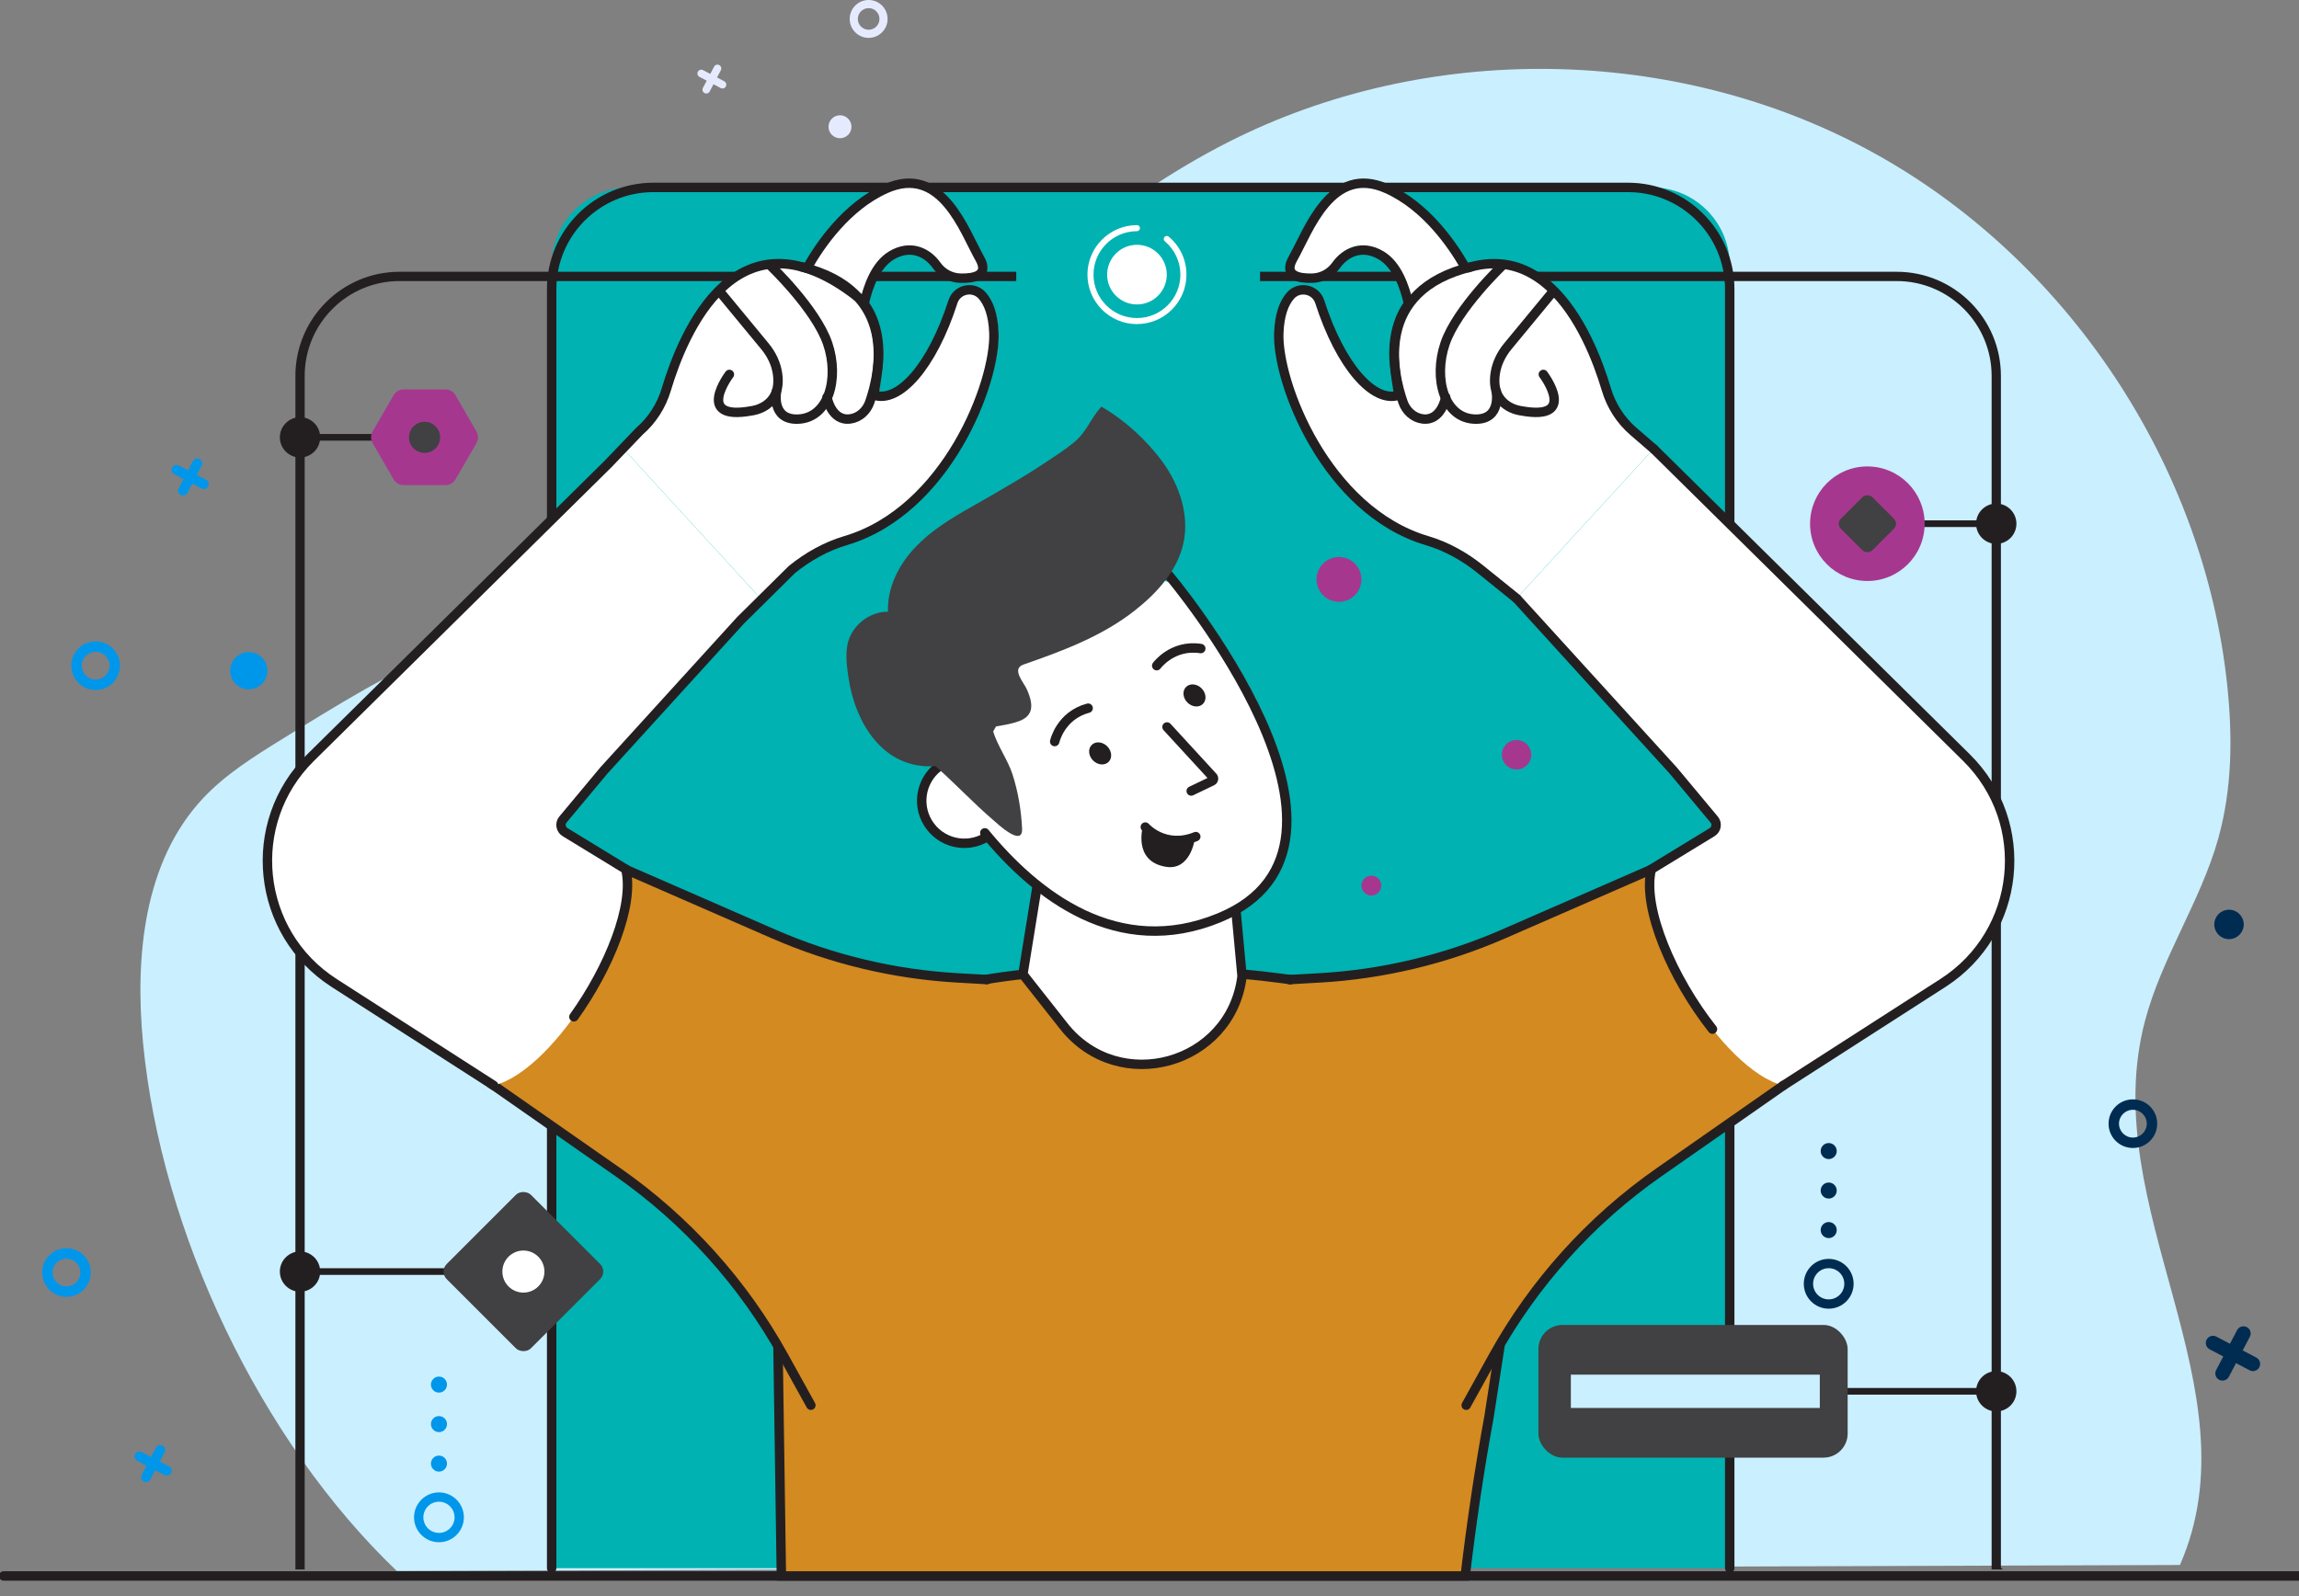 <?xml version="1.0" encoding="UTF-8"?><svg id="Livello_1" xmlns="http://www.w3.org/2000/svg" viewBox="0 0 658.91 457.59"><rect x="0" y="0" width="658.91" height="457.59" fill="#808080" stroke="none"/><defs><style>.cls-1{stroke:#0096ea;stroke-width:40px;}.cls-1,.cls-2{fill:none;}.cls-1,.cls-2,.cls-3{stroke-miterlimit:10;}.cls-2{stroke-linecap:round;stroke-width:2.7px;}.cls-2,.cls-3{stroke:#231f20;}.cls-4{fill:#414042;}.cls-4,.cls-5,.cls-6,.cls-7,.cls-8,.cls-9,.cls-10,.cls-11,.cls-12,.cls-13,.cls-14{stroke-width:0px;}.cls-5,.cls-3{fill:#231f20;}.cls-6{fill:#111c3a;}.cls-7{fill:#d38a20;}.cls-8{fill:#caefff;}.cls-9{fill:#a5388e;}.cls-10{fill:#fff;}.cls-11{fill:#e6eafe;}.cls-12{fill:#002c51;}.cls-13{fill:#00b2b2;}.cls-14{fill:#0096ea;}.cls-3{stroke-width:.75px;}</style></defs><path class="cls-8" d="m635.81,240.22c3.93-14.07,4.07-28.95,2.56-43.48-6.59-63.58-46.1-122.85-102.25-153.4-56.16-30.54-127.38-31.5-184.33-2.48-63.85,32.54-107.15,98.01-173.06,126.16-16.12,6.88-33.2,11.33-49.34,18.16-16.99,7.19-32.76,16.95-48.45,26.66-8.06,4.99-16.21,10.06-22.7,16.96-17.03,18.12-19.62,45.48-17.24,70.23,5.21,54.13,33.42,113.76,72.72,151.34l511.07-1.71c22.21-50.78-24.08-102.2-10.06-155.82,4.79-18.31,16-34.4,21.09-52.62Z"/><path class="cls-11" d="m248.96,0c-3,0-5.43,2.43-5.43,5.43s2.43,5.43,5.43,5.43,5.43-2.43,5.43-5.43-2.43-5.43-5.43-5.43Zm0,8.53c-1.71,0-3.1-1.39-3.1-3.1s1.39-3.1,3.1-3.1,3.1,1.39,3.1,3.1-1.39,3.1-3.1,3.1Z"/><path class="cls-12" d="m611.3,315.17c-3.85,0-6.97,3.12-6.97,6.97s3.12,6.97,6.97,6.97,6.97-3.12,6.97-6.97-3.12-6.97-6.97-6.97Zm0,10.95c-2.2,0-3.98-1.78-3.98-3.98s1.78-3.98,3.98-3.98,3.98,1.78,3.98,3.98-1.78,3.98-3.98,3.98Z"/><path class="cls-14" d="m19.05,357.84c-3.85,0-6.97,3.12-6.97,6.97s3.12,6.97,6.97,6.97,6.97-3.12,6.97-6.97-3.12-6.97-6.97-6.97Zm0,10.95c-2.2,0-3.98-1.78-3.98-3.98s1.78-3.98,3.98-3.98,3.98,1.78,3.98,3.98-1.78,3.98-3.98,3.98Z"/><path class="cls-14" d="m27.41,183.87c-3.85,0-6.97,3.12-6.97,6.97s3.12,6.97,6.97,6.97,6.97-3.12,6.97-6.97-3.12-6.97-6.97-6.97Zm0,10.95c-2.2,0-3.98-1.78-3.98-3.98s1.78-3.98,3.98-3.98,3.98,1.78,3.98,3.98-1.78,3.98-3.98,3.98Z"/><path class="cls-11" d="m244.04,36.34c0,1.82-1.47,3.29-3.29,3.29s-3.29-1.47-3.29-3.29,1.47-3.29,3.29-3.29,3.29,1.47,3.29,3.29Z"/><circle class="cls-12" cx="638.85" cy="265.02" r="4.22"/><path class="cls-14" d="m76.64,192.28c0,2.95-2.39,5.34-5.34,5.34s-5.34-2.39-5.34-5.34,2.39-5.34,5.34-5.34,5.34,2.39,5.34,5.34Z"/><path class="cls-13" d="m180.44,53.73h292.98c12.32,0,22.33,10,22.33,22.33v373.51H158.11V76.06c0-12.32,10-22.33,22.33-22.33Z"/><path class="cls-10" d="m334.41,78.73c0,4.72-3.83,8.55-8.55,8.55s-8.55-3.83-8.55-8.55,3.83-8.55,8.55-8.55,8.55,3.83,8.55,8.55Z"/><path class="cls-10" d="m325.86,92.92c-7.82,0-14.19-6.37-14.19-14.19s6.37-14.19,14.19-14.19c.48,0,.87.39.87.87s-.39.87-.87.87c-6.86,0-12.45,5.58-12.45,12.45s5.58,12.45,12.45,12.45,12.45-5.58,12.45-12.45c0-3.69-1.63-7.17-4.46-9.55-.37-.31-.42-.86-.11-1.23.31-.37.86-.42,1.23-.11,3.23,2.71,5.08,6.67,5.08,10.88,0,7.82-6.37,14.19-14.19,14.19Z"/><rect class="cls-13" x="177.05" y="136.75" width="294.25" height="143.76" rx="25.28" ry="25.28"/><path class="cls-2" d="m158.11,449.57V82.87c0-16.09,13.05-29.14,29.14-29.14h279.36c16.09,0,29.14,13.05,29.14,29.14v366.7"/><path class="cls-3" d="m86.95,449.57h-1.91V107.76c0-16.25,13.22-29.47,29.47-29.47h176.38v1.91H114.51c-15.2,0-27.56,12.36-27.56,27.56v341.81Z"/><path class="cls-3" d="m573.1,449.57h-1.91V107.76c0-15.2-12.36-27.56-27.56-27.56h-182.12v-1.91h182.12c16.25,0,29.47,13.22,29.47,29.47v341.81Z"/><circle class="cls-14" cx="125.81" cy="419.59" r="2.3"/><circle class="cls-14" cx="125.81" cy="408.27" r="2.3"/><circle class="cls-14" cx="125.81" cy="396.94" r="2.3"/><path class="cls-14" d="m118.67,434.99c0,3.94,3.2,7.14,7.14,7.14s7.14-3.2,7.14-7.14-3.2-7.14-7.14-7.14-7.14,3.2-7.14,7.14Zm11.61,0c0,2.47-2,4.47-4.47,4.47s-4.47-2-4.47-4.47,2-4.47,4.47-4.47,4.47,2,4.47,4.47Z"/><circle class="cls-12" cx="524.12" cy="352.64" r="2.3"/><circle class="cls-12" cx="524.12" cy="341.31" r="2.3"/><circle class="cls-12" cx="524.12" cy="329.99" r="2.3"/><path class="cls-12" d="m516.98,368.04c0,3.94,3.2,7.14,7.14,7.14s7.14-3.2,7.14-7.14-3.2-7.14-7.14-7.14-7.14,3.2-7.14,7.14Zm11.61,0c0,2.47-2,4.47-4.47,4.47s-4.47-2-4.47-4.47,2-4.47,4.47-4.47,4.47,2,4.47,4.47Z"/><rect class="cls-5" x="485.23" y="397.91" width="86.92" height="1.91"/><rect class="cls-5" x="86" y="363.58" width="51.53" height="1.91"/><rect class="cls-4" x="440.92" y="379.84" width="88.63" height="38.04" rx="6.91" ry="6.91"/><rect class="cls-5" x="86" y="124.42" width="31.75" height="1.91"/><path class="cls-5" d="m91.77,125.38c0,3.19-2.59,5.78-5.78,5.78s-5.78-2.59-5.78-5.78,2.59-5.78,5.78-5.78,5.78,2.59,5.78,5.78Z"/><path class="cls-5" d="m577.92,150.14c0,3.19-2.59,5.78-5.78,5.78s-5.78-2.59-5.78-5.78,2.59-5.78,5.78-5.78,5.78,2.59,5.78,5.78Z"/><path class="cls-5" d="m577.92,398.86c0,3.19-2.59,5.78-5.78,5.78s-5.78-2.59-5.78-5.78,2.59-5.78,5.78-5.78,5.78,2.59,5.78,5.78Z"/><path class="cls-5" d="m91.77,364.54c0,3.19-2.59,5.78-5.78,5.78s-5.78-2.59-5.78-5.78,2.59-5.78,5.78-5.78,5.78,2.59,5.78,5.78Z"/><rect class="cls-5" x="525.64" y="149.18" width="46.51" height="1.91"/><rect class="cls-4" x="132.94" y="347.46" width="34.15" height="34.15" rx="3.05" ry="3.05" transform="translate(-213.83 212.85) rotate(-45)"/><rect class="cls-8" x="450.22" y="394.09" width="71.35" height="9.55"/><path class="cls-10" d="m156.04,364.54c0,3.33-2.7,6.03-6.03,6.03s-6.03-2.7-6.03-6.03,2.7-6.03,6.03-6.03,6.03,2.7,6.03,6.03Z"/><circle class="cls-9" cx="535.2" cy="150.14" r="16.42"/><rect class="cls-4" x="528.82" y="143.76" width="12.77" height="12.77" rx="1.98" ry="1.98" transform="translate(50.59 422.42) rotate(-45)"/><path class="cls-9" d="m127.68,111.65h-12c-1.19,0-2.29.63-2.88,1.66l-6,10.39c-.59,1.03-.59,2.3,0,3.33l6,10.39c.59,1.03,1.69,1.66,2.88,1.66h12c1.19,0,2.29-.63,2.88-1.66l6-10.39c.59-1.03.59-2.3,0-3.33l-6-10.39c-.59-1.03-1.69-1.66-2.88-1.66Z"/><path class="cls-4" d="m126.14,125.38c0,2.46-2,4.46-4.46,4.46s-4.46-2-4.46-4.46,2-4.46,4.46-4.46,4.46,2,4.46,4.46Z"/><line class="cls-2" x1="1.05" y1="451.8" x2="658.91" y2="451.8"/><path class="cls-11" d="m207.58,23.3l-2.07-1.09,1.09-2.07c.28-.54.07-1.2-.46-1.48-.54-.28-1.2-.07-1.48.46l-1.09,2.07-2.07-1.09c-.54-.28-1.2-.07-1.48.46-.28.54-.07,1.2.46,1.48l2.07,1.09-1.09,2.07c-.28.54-.07,1.2.46,1.48.54.28,1.2.07,1.48-.46l1.09-2.07,2.07,1.09c.54.28,1.2.07,1.48-.46.28-.54.07-1.2-.46-1.48Z"/><path class="cls-12" d="m646.67,389.19l-3.9-2.05,2.05-3.9c.53-1.01.14-2.25-.87-2.78-1.01-.53-2.25-.14-2.78.87l-2.05,3.9-3.9-2.05c-1.01-.53-2.25-.14-2.78.87s-.14,2.25.87,2.78l3.9,2.05-2.05,3.9c-.53,1.01-.14,2.25.87,2.78s2.25.14,2.78-.87l2.05-3.9,3.9,2.05c1.01.53,2.25.14,2.78-.87s.14-2.25-.87-2.78Z"/><path class="cls-14" d="m48.45,420.39l-2.66-1.39,1.39-2.66c.36-.69.1-1.54-.59-1.9-.69-.36-1.54-.1-1.9.59l-1.39,2.66-2.66-1.39c-.69-.36-1.54-.1-1.9.59-.36.69-.1,1.54.59,1.9l2.66,1.39-1.39,2.66c-.36.69-.1,1.54.59,1.9.69.36,1.54.1,1.9-.59l1.39-2.66,2.66,1.39c.69.36,1.54.1,1.9-.59.36-.69.1-1.54-.59-1.9Z"/><path class="cls-14" d="m59.06,137.55l-2.66-1.39,1.39-2.66c.36-.69.1-1.54-.59-1.9-.69-.36-1.54-.1-1.9.59l-1.39,2.66-2.66-1.39c-.69-.36-1.54-.1-1.9.59-.36.69-.1,1.54.59,1.9l2.66,1.39-1.39,2.66c-.36.69-.1,1.54.59,1.9.69.36,1.54.1,1.9-.59l1.39-2.66,2.66,1.39c.69.36,1.54.1,1.9-.59.36-.69.1-1.54-.59-1.9Z"/><path class="cls-9" d="m395.89,253.88c0,1.57-1.28,2.85-2.85,2.85s-2.85-1.28-2.85-2.85,1.28-2.85,2.85-2.85,2.85,1.28,2.85,2.85Z"/><path class="cls-9" d="m438.88,216.37c0,2.33-1.89,4.22-4.22,4.22s-4.22-1.89-4.22-4.22,1.89-4.22,4.22-4.22,4.22,1.89,4.22,4.22Z"/><path class="cls-9" d="m390.19,166.11c0,3.55-2.88,6.43-6.43,6.43s-6.43-2.88-6.43-6.43,2.88-6.43,6.43-6.43,6.43,2.88,6.43,6.43Z"/><path class="cls-7" d="m373.37,281.4c-29.92-4.94-77.55-5.11-101.31,1.73-31.66,9.12-52.21,36.22-49.63,65.64l1.52,103.03h195.99c1.74-14.84,4.03-30.39,6.84-45.71l7.77-50.35c-3.1-39.11-17.7-67.16-61.18-74.34Z"/><path class="cls-2" d="m373.37,281.4c-29.92-4.94-77.55-5.11-101.31,1.73-31.66,9.12-52.21,36.22-49.63,65.64l1.52,103.03h195.99c1.74-14.84,4.03-30.39,6.84-45.71l7.77-50.35c-3.1-39.11-17.7-67.16-61.18-74.34Z"/><path class="cls-7" d="m473.37,249.22l-42.52,18.56c-16.69,7.28-34.53,11.54-52.71,12.57l-8.46.48,50.54,122.03,7.79-14.08c11.6-20.97,27.85-39,47.49-52.72l35.62-24.87-37.75-61.97Z"/><path class="cls-10" d="m434.66,171.55l44.89,49.33,11.74,14.07c.95,1.13.66,2.85-.6,3.62l-17.41,10.63c-4.27,17.65,20.2,57.73,37.85,62l45.75-29.4c22.41-14.4,25.69-45.87,6.74-64.59l-89.67-88.54-39.27,42.88Z"/><path class="cls-2" d="m511.12,311.19l45.75-29.4c22.41-14.4,25.69-45.87,6.74-64.59l-89.67-88.54"/><path class="cls-2" d="m434.66,171.55l44.89,49.33,11.74,14.07c.95,1.13.66,2.85-.6,3.62l-17.41,10.63c-2.71,11.21,6.17,31.46,17.53,45.84"/><path class="cls-10" d="m293.18,279.33l11.68,14.82c15.82,20.07,48,11.07,51.12-14.29h0s-5.56-59.84-5.56-59.84h-47.67l-9.58,59.31Z"/><path class="cls-2" d="m293.18,279.33l11.68,14.82c15.82,20.07,48,11.07,51.12-14.29h0s-5.56-59.84-5.56-59.84h-47.67l-9.58,59.31Z"/><path class="cls-10" d="m473.93,128.67l-5.8-5.01c-3.67-3.17-6.33-7.33-7.72-11.98-4.84-16.25-20.37-53.82-55.15-26.29,0,0-5.75,4.7-5.75,16.05,0,3.99,1.41,11.83,1.41,11.83-7.17,2.47-16.73-8.24-22.67-26.75-1.18-3.67-5.93-4.64-8.44-1.72-1.71,1.98-3.11,5.28-3.3,10.74-.5,14.14,13.53,50.86,42.49,59.45,5.64,1.67,10.84,4.6,15.41,8.3l10.24,8.26,39.27-42.88Z"/><path class="cls-2" d="m473.93,128.67l-5.8-5.01c-3.67-3.17-6.33-7.33-7.72-11.98-4.84-16.25-20.37-53.82-55.15-26.29,0,0-5.75,4.7-5.75,16.05,0,3.99,1.41,11.83,1.41,11.83-7.17,2.47-16.73-8.24-22.67-26.75-1.18-3.67-5.93-4.64-8.44-1.72-1.71,1.98-3.11,5.28-3.3,10.74-.5,14.14,13.53,50.86,42.49,59.45,5.64,1.67,10.84,4.6,15.41,8.3l10.24,8.26"/><path class="cls-10" d="m404.68,93.96s-.78-15.9-8.79-20.71c-5.49-3.29-10.31-.91-12.99,2.87-1.58,2.22-4.1,3.57-6.82,3.64-3.9.09-8.29-.75-5.54-5.6,4.54-8.02,10.95-27.25,26.98-20.04,16.03,7.21,24.58,26.72,24.58,26.72l-17.42,13.11Z"/><path class="cls-2" d="m403.7,87.13c-1.07-4.93-3.29-11.17-7.81-13.89-5.49-3.29-10.31-.91-12.99,2.87-1.58,2.22-4.1,3.57-6.82,3.64-3.9.09-8.29-.75-5.54-5.6,4.54-8.02,10.95-27.25,26.98-20.04,11.25,5.06,18.82,16.18,22.33,22.36"/><path class="cls-7" d="m179.25,249.22l42.52,18.56c16.69,7.28,34.53,11.54,52.71,12.57l8.46.48-50.54,122.03-7.79-14.08c-11.6-20.97-27.85-39-47.49-52.72l-35.62-24.87,37.75-61.97Z"/><path class="cls-2" d="m473.37,249.22l-42.52,18.56c-16.69,7.28-34.53,11.54-52.71,12.57l-8.46.48"/><path class="cls-2" d="m420.22,402.86l7.79-14.08c11.6-20.97,27.85-39,47.49-52.72l35.62-24.87"/><path class="cls-2" d="m232.4,402.86l-7.79-14.08c-11.6-20.97-27.85-39-47.49-52.72l-35.62-24.87,37.75-61.97,42.52,18.56c16.69,7.28,34.53,11.54,52.71,12.57l8.46.48"/><path class="cls-10" d="m217.96,171.55l-44.89,49.33-11.74,14.07c-.95,1.13-.66,2.85.6,3.62l17.41,10.63c4.27,17.65-20.2,57.73-37.85,62l-45.75-29.4c-22.41-14.4-25.69-45.87-6.74-64.59l89.67-88.54,39.27,42.88Z"/><path class="cls-10" d="m178.69,128.67l5.8-5.01c3.67-3.17,6.33-7.33,7.72-11.98,4.84-16.25,20.37-53.82,55.15-26.29,0,0,5.75,4.7,5.75,16.05,0,3.99-1.41,11.83-1.41,11.83,7.17,2.47,16.73-8.24,22.67-26.75,1.18-3.67,5.93-4.64,8.44-1.72,1.71,1.98,3.11,5.28,3.3,10.74.5,14.14-13.53,50.86-42.49,59.45-5.64,1.67-10.84,4.6-15.41,8.3l-10.24,8.26-39.27-42.88Z"/><path class="cls-10" d="m247.94,93.96s.78-15.9,8.79-20.71c5.49-3.29,10.31-.91,12.99,2.87,1.58,2.22,4.1,3.57,6.82,3.64,3.9.09,8.29-.75,5.54-5.6-4.54-8.02-10.95-27.25-26.98-20.04-16.03,7.21-24.58,26.72-24.58,26.72l17.42,13.11Z"/><path class="cls-6" d="m330.52,253.85l17.5-6.11,5.41,7.74s-10.02,7-22.91-1.62Z"/><path class="cls-10" d="m286.78,223.16c3.53,5.74,1.74,13.26-4.01,16.79-5.74,3.53-13.26,1.74-16.79-4.01-3.53-5.74-1.74-13.26,4.01-16.79,5.74-3.53,13.26-1.74,16.79,4.01Z"/><path class="cls-2" d="m286.78,223.16c3.53,5.74,1.74,13.26-4.01,16.79-5.74,3.53-13.26,1.74-16.79-4.01-3.53-5.74-1.74-13.26,4.01-16.79,5.74-3.53,13.26-1.74,16.79,4.01Z"/><path class="cls-10" d="m339.44,168.74s60.74,73.38,10.04,94.35c-50.7,20.97-84.25-50.63-84.25-50.63,0,0-4.75-77.32,74.21-43.72Z"/><path class="cls-2" d="m335.03,164.96s65.16,77.16,14.46,98.13c-29.09,12.03-52.54-6.42-67.24-24.33"/><path class="cls-2" d="m331.52,190.84s4.49-6.18,12.63-4.91"/><path class="cls-5" d="m344.38,197.34c1.34,1.34,1.51,3.34.39,4.46-1.12,1.12-3.12.94-4.45-.4-1.34-1.34-1.51-3.34-.39-4.46,1.12-1.12,3.12-.94,4.45.4Z"/><path class="cls-2" d="m302.28,212.59s1.63-7.46,9.59-9.57"/><path class="cls-5" d="m317.34,213.96c1.34,1.34,1.51,3.34.39,4.46-1.12,1.12-3.12.94-4.45-.4-1.34-1.34-1.51-3.34-.39-4.46,1.12-1.12,3.12-.94,4.45.4Z"/><path class="cls-2" d="m334.47,208.41l13.11,14.27c.37.37.27,1-.21,1.23l-5.96,2.86"/><path class="cls-2" d="m328.25,237.1s5.55,6.36,14.47,2.74"/><path class="cls-4" d="m307.7,126.92c-2.83,2.3-6.05,4.32-8.76,6.13-4.55,3.03-9.29,5.78-14.01,8.54-5.55,3.26-11.74,6.41-17,10.36-2.61,1.96-5.06,4.16-7.14,6.68-3.89,4.69-6.52,10.65-6.28,16.74-5.41-.08-10.58,4.11-11.62,9.43-.6,3.07-.15,6.5.31,9.57,1.94,12.93,10,26.34,24.9,25.26.15.13.29.26.44.39,5.42,4.82,10.47,10.21,15.92,14.9,1.38,1.19,8.76,8.2,8.48,2.56-.26-5.25-1.14-10.46-2.74-15.47-1.31-4.08-4.37-8.32-5.55-12.32.29-.47.57-.95.83-1.44,1.85-.31,3.71-.61,5.52-1.15,1.5-.45,3.07-1.09,3.92-2.41,1.32-2.04.39-4.72-.56-6.95-.89-2.09-4.62-5.98-1.01-7.23,11.18-3.88,22.53-8.1,31.91-15.5,6.34-5,12.16-11.35,13.9-19.23,1.76-7.99-1.02-16.47-5.79-23.12-4.48-6.24-11.02-12.25-17.7-16.07-3.11,3.33-4.18,7.26-7.96,10.33Z"/><path class="cls-5" d="m327.63,236.68s3.98,6.71,14.74,4.16c0,0-1.26,8.8-8.21,7.66-9.7-1.6-6.53-11.82-6.53-11.82Z"/><path class="cls-2" d="m442.33,107.34s10.22,13.5-6.37,10.43c0,0-8.76-.9-7.44-10.55.4-2.93,1.74-5.66,3.62-7.94l12.58-15.24"/><path class="cls-2" d="m430.66,76.06s-13.06,12.4-16.49,22.42c-3.43,10.02-.27,21.62,8.81,21.68,7.45.04,5.84-8,5.84-8"/><path class="cls-2" d="m414.35,113.88s-1.21,6.92-6.62,6.22c-2.62-.34-4.74-2.3-5.61-4.79-2.92-8.32-8.48-32,19.57-38.82"/><path class="cls-2" d="m247.67,87.13c1.07-4.93,3.29-11.17,7.81-13.89,5.49-3.29,10.31-.91,12.99,2.87,1.58,2.22,4.1,3.57,6.82,3.64,3.9.09,8.29-.75,5.54-5.6-4.54-8.02-10.95-27.25-26.98-20.04-11.25,5.06-18.82,16.18-22.33,22.36"/><path class="cls-2" d="m209.05,107.34s-10.22,13.5,6.37,10.43c0,0,8.76-.9,7.44-10.55-.4-2.93-1.74-5.66-3.62-7.94l-12.58-15.24"/><path class="cls-2" d="m220.72,76.06s13.06,12.4,16.49,22.42c3.43,10.02.27,21.62-8.81,21.68-7.45.04-5.84-8-5.84-8"/><path class="cls-2" d="m237.03,113.88s1.21,6.92,6.62,6.22c2.62-.34,4.74-2.3,5.61-4.79,2.92-8.32,8.48-32-19.57-38.82"/><path class="cls-2" d="m141.5,311.19l-45.75-29.4c-22.41-14.4-25.69-45.87-6.74-64.59l85.34-84.26,8.89-9.29c3.67-3.17,6.33-7.33,7.72-11.98,4.84-16.25,20.37-53.82,55.15-26.29,0,0,5.75,4.7,5.75,16.05,0,3.99-1.41,11.83-1.41,11.83,7.17,2.47,16.73-8.24,22.67-26.75,1.18-3.67,5.93-4.64,8.44-1.72,1.71,1.98,3.11,5.28,3.3,10.74.5,14.14-13.53,50.86-42.49,59.45-5.64,1.67-10.84,4.6-15.41,8.3l-14.73,14.57-39.14,43.02-11.74,14.07c-.95,1.13-.66,2.85.6,3.62l17.41,10.63c2.5,10.32-4.83,28.31-14.88,42.32"/><rect class="cls-1" x="-201.86" y="-810.59" width="956.89" height="2683.58"/></svg>